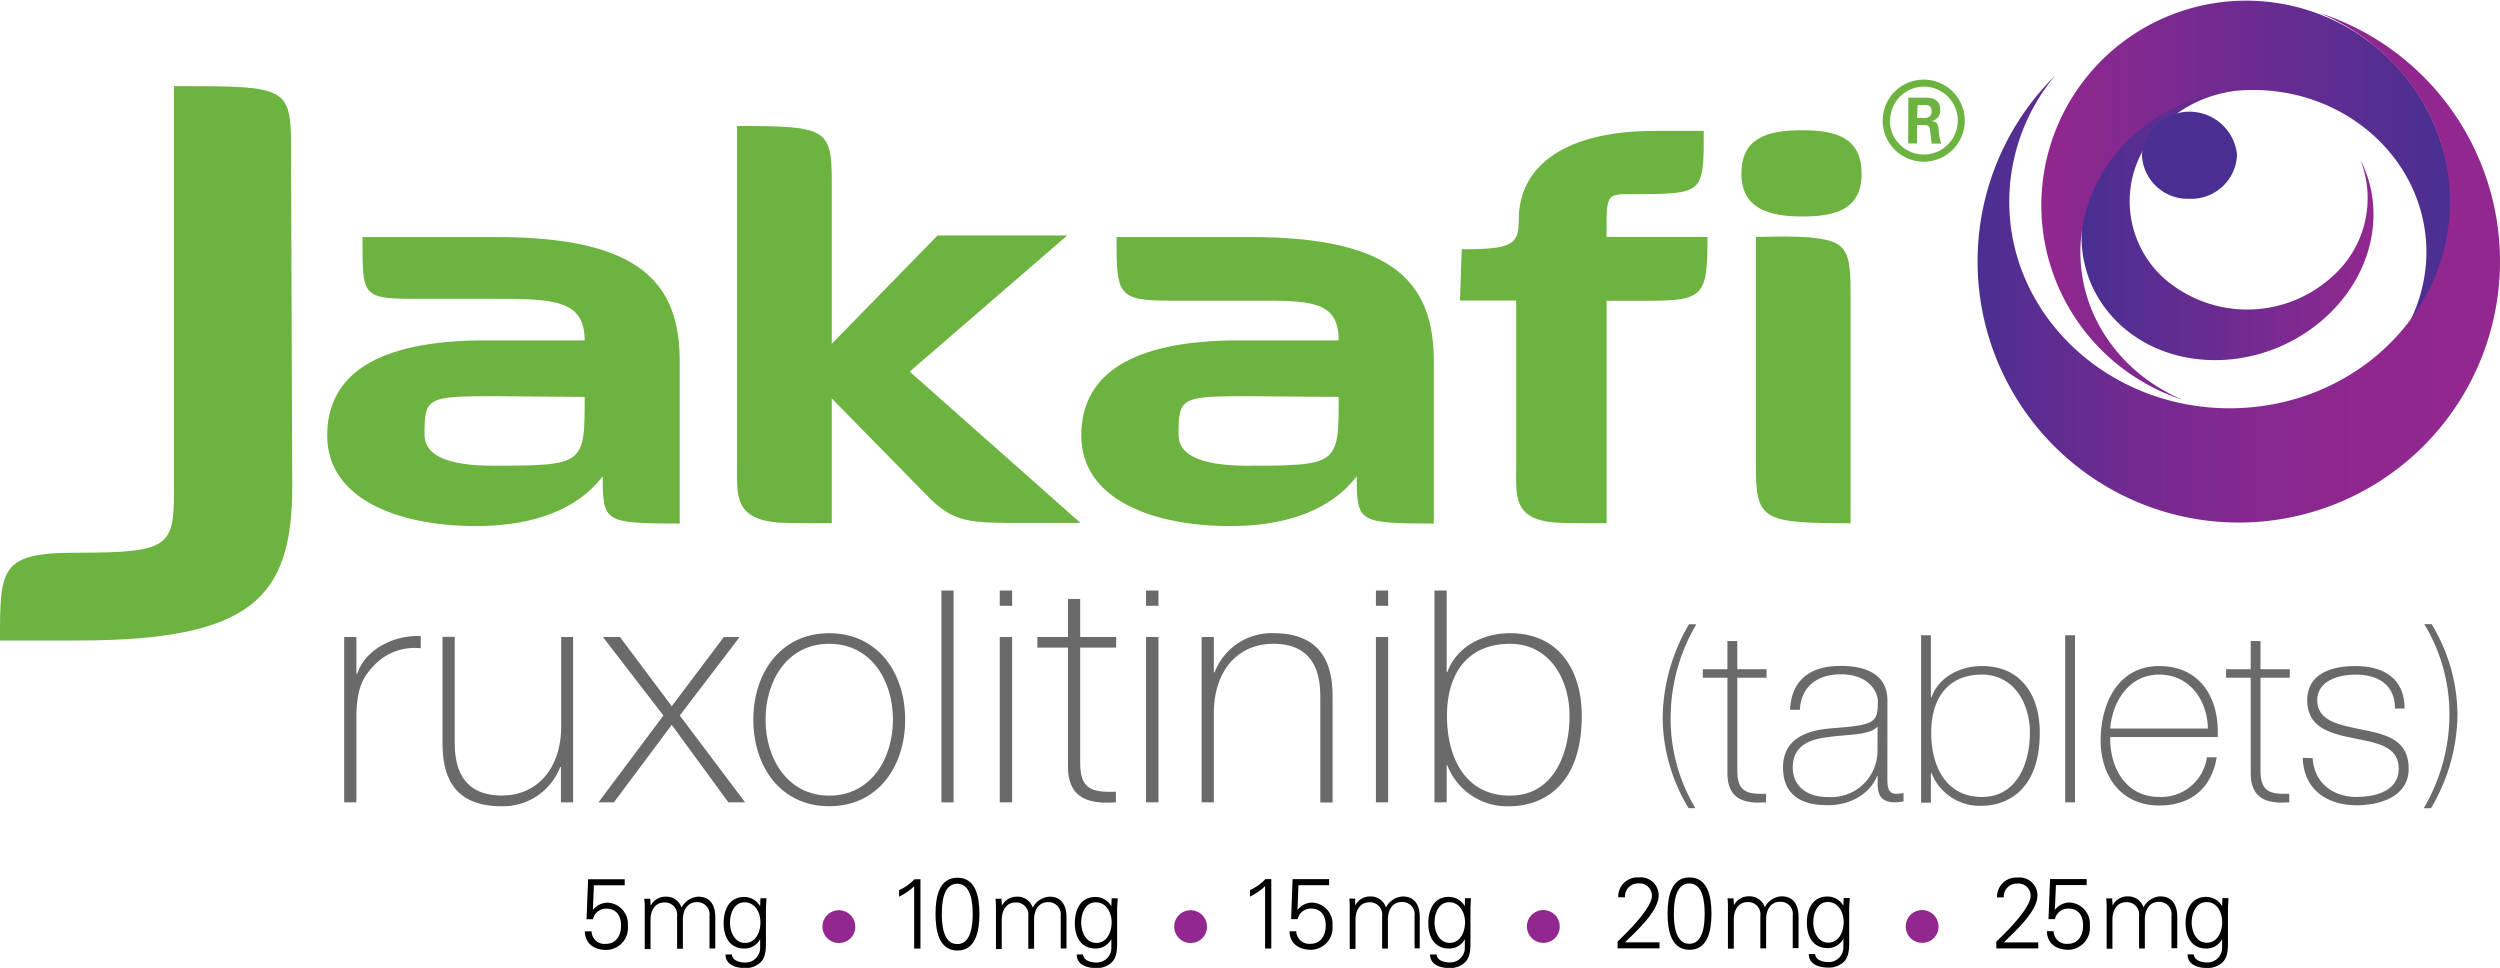 <svg id="Layer_3" data-name="Layer 3" xmlns="http://www.w3.org/2000/svg" xmlns:xlink="http://www.w3.org/1999/xlink" viewBox="0 0 341.68 132.28"><defs><style>.cls-1{fill:#92278f;}.cls-2{fill:none;stroke:#696a6d;stroke-miterlimit:10;stroke-width:0.25px;}.cls-3{fill:#6cb33f;}.cls-4{fill:url(#linear-gradient);}.cls-5{fill:url(#linear-gradient-2);}.cls-6{fill:url(#New_Gradient_Swatch_2);}.cls-7{fill:#492f92;}.cls-8{fill:#6a6a6a;}</style><linearGradient id="linear-gradient" x1="325.18" y1="61.35" x2="365.06" y2="61.35" gradientUnits="userSpaceOnUse"><stop offset="0" stop-color="#492f92"/><stop offset="1" stop-color="#92278f"/></linearGradient><linearGradient id="linear-gradient-2" x1="319.66" y1="57.87" x2="375.71" y2="57.87" gradientUnits="userSpaceOnUse"><stop offset="0" stop-color="#92278f"/><stop offset="1" stop-color="#492f92"/></linearGradient><linearGradient id="New_Gradient_Swatch_2" x1="310.93" y1="67.14" x2="382.35" y2="67.14" gradientUnits="userSpaceOnUse"><stop offset="0" stop-color="#492f92"/><stop offset="0.11" stop-color="#5b2d91"/><stop offset="0.31" stop-color="#732a90"/><stop offset="0.51" stop-color="#842890"/><stop offset="0.74" stop-color="#8f278f"/><stop offset="1" stop-color="#92278f"/></linearGradient></defs><path d="M121.05,150.71h5v.82h-4.21l-.14,3.38,0,0a2.6,2.6,0,0,1,2-1,2.91,2.91,0,0,1,2.78,3.17,3,3,0,0,1-2.93,3.29c-1.54,0-2.9-.74-2.95-2.54h.92a1.76,1.76,0,0,0,1.94,1.71c1.42,0,2.09-1.13,2.09-2.5s-.67-2.31-2-2.31a1.83,1.83,0,0,0-1.84,1.44h-.88Z" transform="translate(-40.67 -30.54)"/><path d="M129.6,154.33l0,0a2.25,2.25,0,0,1,2.07-1.24,2.18,2.18,0,0,1,2.15,1.5,2.75,2.75,0,0,1,2.28-1.5c2.16,0,2.33,2,2.33,2.78v4.3h-.79v-4.44a1.67,1.67,0,0,0-1.74-1.89c-1.3,0-1.9,1.14-1.9,2.37v4h-.79v-4.44a1.67,1.67,0,0,0-1.74-1.89c-1.3,0-1.89,1.14-1.89,2.37v4h-.79v-5.33c0-.53,0-1.08-.07-1.55h.82Z" transform="translate(-40.67 -30.54)"/><path d="M144.6,153.31h.82c0,.47-.07,1-.07,1.55V159c0,1.37.07,2.81-1.4,3.53a2.9,2.9,0,0,1-1.5.31c-1.2,0-2.62-.42-2.62-1.85h.86c.09.82,1,1.1,1.87,1.1a2,2,0,0,0,2-1.91v-1.29h0a2.4,2.4,0,0,1-2.14,1.29c-2,0-2.85-1.57-2.85-3.46s.8-3.59,2.82-3.59a2.5,2.5,0,0,1,2.17,1.27l0,0Zm-2.16.55c-1.44,0-2,1.51-2,2.77s.62,2.78,2.07,2.78,2.09-1.47,2.09-2.81S143.86,153.86,142.44,153.86Z" transform="translate(-40.67 -30.54)"/><path class="cls-1" d="M155.4,159.42a2.24,2.24,0,1,1,2.16-2.24A2.21,2.21,0,0,1,155.4,159.42Z" transform="translate(-40.67 -30.54)"/><path d="M163.55,152.2a6.6,6.6,0,0,0,2.1-1.49h.82v9.48h-.86v-8.52a8,8,0,0,1-2.06,1.42Z" transform="translate(-40.67 -30.54)"/><path d="M174.53,155.45c0,2.41-.54,5-3,5s-3-2.54-3-5,.54-4.95,3-4.95S174.53,153,174.53,155.45Zm-5.14,0c0,1.41.17,4.12,2.11,4.12s2.11-2.71,2.11-4.12-.18-4.13-2.11-4.13S169.39,154,169.39,155.45Z" transform="translate(-40.67 -30.54)"/><path d="M177.6,154.33l0,0a2.27,2.27,0,0,1,2.07-1.24,2.18,2.18,0,0,1,2.15,1.5,2.75,2.75,0,0,1,2.28-1.5c2.16,0,2.33,2,2.33,2.78v4.3h-.79v-4.44a1.67,1.67,0,0,0-1.74-1.89c-1.3,0-1.9,1.14-1.9,2.37v4h-.79v-4.44a1.67,1.67,0,0,0-1.74-1.89c-1.3,0-1.89,1.14-1.89,2.37v4h-.79v-5.33c0-.53,0-1.08-.07-1.55h.82Z" transform="translate(-40.67 -30.54)"/><path d="M192.6,153.31h.82c0,.47-.07,1-.07,1.55V159c0,1.37.07,2.81-1.4,3.53a2.9,2.9,0,0,1-1.5.31c-1.2,0-2.62-.42-2.62-1.85h.86c.09.82,1,1.1,1.87,1.1a2,2,0,0,0,2-1.91v-1.29h0a2.4,2.4,0,0,1-2.14,1.29c-2,0-2.85-1.57-2.85-3.46s.81-3.59,2.82-3.59a2.5,2.5,0,0,1,2.17,1.27l0,0Zm-2.16.55c-1.44,0-2,1.51-2,2.77s.62,2.78,2.07,2.78,2.09-1.47,2.09-2.81S191.86,153.86,190.44,153.86Z" transform="translate(-40.67 -30.54)"/><path class="cls-1" d="M203.46,159.42a2.24,2.24,0,1,1,2.17-2.24A2.21,2.21,0,0,1,203.46,159.42Z" transform="translate(-40.67 -30.54)"/><path d="M211.51,152.19a6.58,6.58,0,0,0,2.1-1.5h.81v9.49h-.85v-8.53a7.78,7.78,0,0,1-2.06,1.43Z" transform="translate(-40.67 -30.54)"/><path d="M217.33,150.69h5v.83h-4.2L218,154.9l0,0a2.55,2.55,0,0,1,2-1,2.9,2.9,0,0,1,2.78,3.16,3,3,0,0,1-2.92,3.29c-1.54,0-2.9-.74-2.95-2.53h.92a1.77,1.77,0,0,0,1.94,1.71c1.42,0,2.09-1.14,2.09-2.51s-.67-2.3-2-2.3a1.83,1.83,0,0,0-1.84,1.44h-.89Z" transform="translate(-40.67 -30.54)"/><path d="M225.88,154.31l0,0a2.26,2.26,0,0,1,2.07-1.25,2.17,2.17,0,0,1,2.14,1.51,2.76,2.76,0,0,1,2.28-1.51c2.17,0,2.34,2,2.34,2.78v4.31H234v-4.44a1.67,1.67,0,0,0-1.74-1.89c-1.31,0-1.9,1.13-1.9,2.37v4h-.79v-4.44a1.67,1.67,0,0,0-1.74-1.89c-1.3,0-1.9,1.13-1.9,2.37v4h-.79v-5.33c0-.54,0-1.09-.06-1.55h.81Z" transform="translate(-40.67 -30.54)"/><path d="M240.89,153.3h.81c0,.46-.06,1-.06,1.55V159c0,1.37.06,2.81-1.4,3.52a2.92,2.92,0,0,1-1.5.32c-1.2,0-2.62-.43-2.62-1.85H237c.1.82,1,1.09,1.87,1.09a2,2,0,0,0,2-1.9v-1.29h0a2.4,2.4,0,0,1-2.15,1.29c-2,0-2.84-1.58-2.84-3.47s.8-3.59,2.82-3.59a2.5,2.5,0,0,1,2.17,1.28l0-.06Zm-2.16.55c-1.44,0-2,1.5-2,2.76s.62,2.79,2.07,2.79,2.1-1.47,2.1-2.81S240.15,153.85,238.73,153.85Z" transform="translate(-40.67 -30.54)"/><path d="M261.75,160.15v-.93c1.18-1.11,4.69-4.55,4.69-6.25a1.68,1.68,0,0,0-1.84-1.69,1.78,1.78,0,0,0-1.84,1.89h-.92a2.62,2.62,0,0,1,2.79-2.71,2.45,2.45,0,0,1,2.73,2.45c0,2.22-3.18,5-4.59,6.42h4.71v.82Z" transform="translate(-40.67 -30.54)"/><path d="M274.58,155.41c0,2.41-.54,4.94-3,4.94s-3-2.53-3-4.94.54-4.95,3-4.95S274.58,153,274.58,155.41Zm-5.14,0c0,1.41.17,4.12,2.11,4.12s2.1-2.71,2.1-4.12-.17-4.13-2.1-4.13S269.44,154,269.44,155.41Z" transform="translate(-40.67 -30.54)"/><path d="M277.65,154.28l0,0a2.25,2.25,0,0,1,2.07-1.24,2.18,2.18,0,0,1,2.15,1.5,2.72,2.72,0,0,1,2.28-1.5c2.16,0,2.33,2,2.33,2.78v4.3h-.79v-4.44a1.67,1.67,0,0,0-1.74-1.89c-1.31,0-1.9,1.14-1.9,2.37v4h-.79v-4.44a1.67,1.67,0,0,0-1.74-1.89c-1.3,0-1.89,1.14-1.89,2.37v4h-.8v-5.33c0-.54,0-1.08-.06-1.55h.82Z" transform="translate(-40.67 -30.54)"/><path d="M292.65,153.27h.82c0,.47-.07,1-.07,1.55v4.12c0,1.37.07,2.81-1.4,3.52a2.9,2.9,0,0,1-1.5.32c-1.2,0-2.62-.43-2.62-1.85h.86c.09.82,1,1.1,1.87,1.1a2,2,0,0,0,2-1.91v-1.29h0a2.4,2.4,0,0,1-2.14,1.29c-2,0-2.85-1.57-2.85-3.47s.8-3.58,2.82-3.58a2.48,2.48,0,0,1,2.17,1.27l0-.06Zm-2.16.55c-1.44,0-2,1.51-2,2.77s.62,2.78,2.06,2.78,2.1-1.47,2.1-2.81S291.91,153.82,290.49,153.82Z" transform="translate(-40.67 -30.54)"/><path d="M313.51,160.16v-.93c1.19-1.11,4.69-4.55,4.69-6.25a1.66,1.66,0,0,0-1.83-1.68,1.78,1.78,0,0,0-1.84,1.89h-.92a2.62,2.62,0,0,1,2.79-2.71,2.45,2.45,0,0,1,2.73,2.45c0,2.22-3.18,5-4.59,6.41h4.7v.82Z" transform="translate(-40.67 -30.54)"/><path d="M320.86,150.68h5v.82h-4.2l-.15,3.39,0,0a2.58,2.58,0,0,1,2-1,2.91,2.91,0,0,1,2.78,3.17,3,3,0,0,1-2.92,3.29c-1.54,0-2.9-.74-2.95-2.54h.92a1.77,1.77,0,0,0,1.94,1.72c1.42,0,2.09-1.14,2.09-2.51s-.67-2.3-2-2.3a1.84,1.84,0,0,0-1.85,1.44h-.88Z" transform="translate(-40.67 -30.54)"/><path d="M329.41,154.3l0,0a2.26,2.26,0,0,1,2.07-1.25,2.16,2.16,0,0,1,2.14,1.51,2.76,2.76,0,0,1,2.28-1.51c2.16,0,2.34,2,2.34,2.78v4.3h-.79v-4.44a1.67,1.67,0,0,0-1.74-1.89c-1.31,0-1.9,1.14-1.9,2.37v4h-.79v-4.44a1.67,1.67,0,0,0-1.74-1.89c-1.3,0-1.9,1.14-1.9,2.37v4h-.79v-5.33c0-.53,0-1.08-.06-1.55h.81Z" transform="translate(-40.67 -30.54)"/><path d="M344.42,153.28h.81c0,.47-.06,1-.06,1.55V159c0,1.37.06,2.81-1.4,3.52a2.92,2.92,0,0,1-1.5.31c-1.2,0-2.62-.42-2.62-1.85h.85c.1.83,1,1.1,1.87,1.1a2,2,0,0,0,2-1.9v-1.29h0a2.4,2.4,0,0,1-2.15,1.29c-2,0-2.84-1.58-2.84-3.47s.8-3.59,2.82-3.59a2.51,2.51,0,0,1,2.17,1.27l0,0Zm-2.16.55c-1.44,0-2.05,1.51-2.05,2.77s.62,2.78,2.07,2.78,2.1-1.46,2.1-2.81S343.68,153.83,342.26,153.83Z" transform="translate(-40.67 -30.54)"/><path class="cls-1" d="M251.67,159.4a2.24,2.24,0,1,1,2.17-2.24A2.21,2.21,0,0,1,251.67,159.4Z" transform="translate(-40.67 -30.54)"/><path class="cls-1" d="M303.44,159.4a2.24,2.24,0,1,1,2.17-2.24A2.21,2.21,0,0,1,303.44,159.4Z" transform="translate(-40.67 -30.54)"/><path class="cls-2" d="M379.61,159.77" transform="translate(-40.67 -30.54)"/><path d="M355.64,159.77" transform="translate(-40.67 -30.54)"/><path class="cls-3" d="M123.05,95.63c-3.41,4.5-9.42,6.81-17.3,6.81-10.59,0-20.36-3.65-20.36-12.38,0-8.25,6.71-13,21.54-13h13.65c0-5.56-4.32-5.68-12.32-5.68H97.15c-7.17,0-6.93-.58-6.93-8.44h18.35c19.89,0,25,6.52,25,17v22.16C123.28,102.05,123.05,102,123.05,95.63ZM108.46,84.69c-9.42,0-9.77.1-9.77,5.28,0,2.49,2.47,4.22,9.41,4.22,12.48,0,12.48-.19,12.48-9.4Z" transform="translate(-40.67 -30.54)"/><path class="cls-3" d="M154.47,102.05h0Z" transform="translate(-40.67 -30.54)"/><path class="cls-3" d="M165,81.33l21.53-18.61H168.81L154.35,77.53V55.34c0-7.29-.82-7.58-12.95-7.58V94.28c0,4-.35,7.2,5.65,7.68,1.4.09,3.26.09,7.3.09V85l12.93,13.18c3.41,3.55,5.53,3.74,10.82,3.83h10.24Z" transform="translate(-40.67 -30.54)"/><path class="cls-3" d="M226.1,95.63c-3.41,4.5-9.41,6.81-17.3,6.81-10.59,0-20.35-3.65-20.35-12.38,0-8.25,6.7-13,21.53-13h13.65c0-5.56-4-5.43-12-5.43H200.52c-7.15,0-7.25-.83-7.25-8.69h18.36c19.89,0,25,6.52,25,17v22.16C226.34,102.05,226.1,102,226.1,95.63ZM211.51,84.69c-9.42,0-9.77.1-9.77,5.28,0,2.49,2.47,4.22,9.42,4.22,12.47,0,12.47-.19,12.47-9.4Z" transform="translate(-40.67 -30.54)"/><path class="cls-3" d="M287,60.13c-4.7,0-8.33-1.15-8.33-5.85,0-4.89,3.51-5.94,8.33-5.94s8.1,1.15,8.1,5.94S291.69,60.13,287,60.13Zm6.71,41.92c-12.12,0-13.06-.38-13.06-7.77V62.92c2.59,0,8.94-.39,11.18,1,1.53,1,1.76,2.78,1.76,6.52v31.56Z" transform="translate(-40.67 -30.54)"/><path class="cls-3" d="M51.2,118.08H40.67c0-9.92,0-12,10.53-12,13.25,0,13.25-.94,13.25-9.6V42.31c16.16,0,16,0,16,9.78L80.61,97C80.61,112.21,75.16,118.08,51.2,118.08Z" transform="translate(-40.67 -30.54)"/><path class="cls-3" d="M260.24,62.34c0-5.27,0-5.27,3.53-5.27,9.76,0,9.76,0,9.76-8.64h-6.7c-11.89,0-18.59,4.51-18.59,12.18,0,3.36-.85,4-7.79,4l-.24,7h7.68V94.38c0,3.84-.47,7.1,5.3,7.58,1.41.09,3.17.09,7.06.09V71.65h5.35c8,0,8.43-.58,8.43-8.73H260.24Z" transform="translate(-40.67 -30.54)"/><path class="cls-3" d="M309.2,47.05a5.61,5.61,0,1,1-5.62-5.63A5.61,5.61,0,0,1,309.2,47.05Zm-10.24,0a4.64,4.64,0,1,0,4.62-4.67A4.63,4.63,0,0,0,299,47.05Z" transform="translate(-40.67 -30.54)"/><path class="cls-3" d="M301.49,43.89h2.16c.74,0,2.19,0,2.19,1.66a1.44,1.44,0,0,1-1.18,1.54c.86.06.92.62,1,1.42a6,6,0,0,0,.33,1.66h-1.33c0-.3-.24-1.89-.24-2-.09-.36-.21-.54-.65-.54h-1.1v2.52h-1.21Zm1.18,2.76h1a.85.85,0,0,0,1-.89c0-.86-.59-.86-.92-.86h-1Z" transform="translate(-40.67 -30.54)"/><path class="cls-4" d="M358.63,73.79c6.51-6,8.12-14.68,4.63-21.43a14.3,14.3,0,0,1-3.86,16,17.26,17.26,0,0,1-23,.19,14.17,14.17,0,0,1,.2-21.19A17.06,17.06,0,0,1,346,43a22.48,22.48,0,0,0-14.42,5.91c-8.1,7.46-8.61,19.09-1.15,26S350.54,81.26,358.63,73.79Z" transform="translate(-40.67 -30.54)"/><path class="cls-5" d="M319.66,58.56A28,28,0,0,0,339,85.19C330.76,81.73,325,74,325,65c0-12.24,10.57-22.16,23.63-22.16S372.29,52.73,372.29,65a21.21,21.21,0,0,1-4.89,13.49,28,28,0,1,0-47.74-19.9Z" transform="translate(-40.67 -30.54)"/><path class="cls-6" d="M382.35,66.26a35.73,35.73,0,0,0-24.62-33.94c10.48,4.42,17.78,14.3,17.78,25.78,0,15.59-13.48,28.24-30.11,28.24S315.28,73.69,315.28,58.1a27,27,0,0,1,6.23-17.19,35.7,35.7,0,1,0,60.84,25.35Z" transform="translate(-40.67 -30.54)"/><path class="cls-7" d="M339.92,57.71a6.27,6.27,0,0,1-6.51-6,6.53,6.53,0,0,1,13,0A6.26,6.26,0,0,1,339.92,57.71Z" transform="translate(-40.67 -30.54)"/><path class="cls-8" d="M89.38,122.61h.13c.88-2.94,4.57-5.31,8.66-5.14v1.67a7.63,7.63,0,0,0-6.24,2.2c-1.67,1.71-2.38,3.12-2.55,6.51V140.2H87.71V117.6h1.67Z" transform="translate(-40.67 -30.54)"/><path class="cls-8" d="M119,140.2h-1.67v-4.84h-.09a8.37,8.37,0,0,1-8.09,5.37c-8,0-8-6.38-8-9.15v-14h1.67v14.29c0,2.33.26,7.39,6.42,7.39,5.05,0,8.13-3.92,8.13-9.45V117.6H119Z" transform="translate(-40.67 -30.54)"/><path class="cls-8" d="M131.34,128.33l-8.27-10.73h2.33l7.08,9.46,7.12-9.46h2.16l-8.18,10.73,8.93,11.87h-2.29l-7.74-10.59-7.91,10.59h-2.11Z" transform="translate(-40.67 -30.54)"/><path class="cls-8" d="M154,117.08c6.64,0,10.38,5.4,10.38,11.82s-3.74,11.83-10.38,11.83-10.37-5.41-10.37-11.83S147.38,117.08,154,117.08Zm0,22.2c5.67,0,8.71-5,8.71-10.38s-3-10.37-8.71-10.37-8.7,5-8.7,10.37S148.35,139.28,154,139.28Z" transform="translate(-40.67 -30.54)"/><path class="cls-8" d="M171,111.25V140.2h-1.67V111.25Z" transform="translate(-40.67 -30.54)"/><path class="cls-8" d="M177.31,113.34v-2.09H179v2.09Zm0,26.86V117.6H179v22.6Z" transform="translate(-40.67 -30.54)"/><path class="cls-8" d="M193.22,119.05H188.3v15.79c0,3.65,1.71,4,4.88,3.91v1.45c-3.43.22-6.73-.26-6.55-5.36V119.05h-4.18V117.6h4.18v-5.2h1.67v5.2h4.92Z" transform="translate(-40.67 -30.54)"/><path class="cls-8" d="M197.3,113.34v-2.09H199v2.09Zm0,26.86V117.6H199v22.6Z" transform="translate(-40.67 -30.54)"/><path class="cls-8" d="M204.9,117.6h1.67v4.84h.09a8.36,8.36,0,0,1,8.09-5.36c8,0,8.05,6.37,8.05,9.14v14h-1.68V125.91c0-2.33-.26-7.38-6.41-7.38-5.06,0-8.14,3.91-8.14,9.45V140.2H204.9Z" transform="translate(-40.67 -30.54)"/><path class="cls-8" d="M228.72,113.34v-2.09h1.67v2.09Zm0,26.86V117.6h1.67v22.6Z" transform="translate(-40.67 -30.54)"/><path class="cls-8" d="M236.72,111.25h1.67V122.4h.09c1.27-3.52,4.92-5.32,8.57-5.32,6.64,0,9.8,5,9.8,11.29,0,10.78-6.68,12.36-9.8,12.36a8.77,8.77,0,0,1-8.57-5.59h-.09v5.06h-1.67Zm18.46,17.12c0-5-2.72-9.84-8.13-9.84-5.89,0-8.62,4.17-8.62,9.84s2.47,10.91,8.62,10.91C253,139.28,255.18,133.56,255.18,128.37Z" transform="translate(-40.67 -30.54)"/><path class="cls-8" d="M271.46,141a24.06,24.06,0,0,1-3.55-12.36,25.59,25.59,0,0,1,3.6-12.78h1A25.28,25.28,0,0,0,269,128.62,23.68,23.68,0,0,0,272.39,141Z" transform="translate(-40.67 -30.54)"/><path class="cls-8" d="M282.11,123.17h-4v12.71c0,2.94,1.38,3.22,3.93,3.15v1.17c-2.76.18-5.42-.21-5.28-4.32V123.17h-3.36V122h3.36v-3.84h1.35V122h4Z" transform="translate(-40.67 -30.54)"/><path class="cls-8" d="M298.62,136.84c0,1.06,0,2.19,1.21,2.19a6.4,6.4,0,0,0,1-.1v1.13a6.37,6.37,0,0,1-1.1.14c-2.12,0-2.44-1.17-2.44-2.66v-.95h-.07c-.85,2.16-3.3,4-6.77,4s-6.09-1.31-6.09-5.14c0-4.25,3.69-5.13,6.7-5.38,6-.43,6.26-.82,6.26-3.79,0-.82-.92-3.58-5.06-3.58-3.26,0-5.42,1.7-5.6,4.85h-1.34c.18-4,2.65-6,6.94-6,3.19,0,6.37,1,6.37,4.75Zm-1.34-7c-1.07,1.2-4,1.06-6.59,1.42-3.19.35-5,1.48-5,4.21,0,2.2,1.59,4,4.78,4a6.33,6.33,0,0,0,6.8-6.2Z" transform="translate(-40.67 -30.54)"/><path class="cls-8" d="M303.23,117.36h1.34v8.5h.07c1-2.83,4-4.29,6.91-4.29,5.35,0,7.9,4,7.9,9.1,0,8.68-5.39,10-7.9,10a7.09,7.09,0,0,1-6.91-4.5h-.07v4.07h-1.34Zm14.87,13.31c0-4-2.2-7.93-6.55-7.93-4.75,0-6.94,3.37-6.94,7.93s2,8.79,6.94,8.79C316.33,139.46,318.1,134.85,318.1,130.67Z" transform="translate(-40.67 -30.54)"/><path class="cls-8" d="M324.26,117.36V140.2h-1.34V117.36Z" transform="translate(-40.67 -30.54)"/><path class="cls-8" d="M329.08,131.28c-.07,4.28,2.19,8.18,6.69,8.18a6.3,6.3,0,0,0,6.52-5.42h1.34c-.71,4.25-3.54,6.59-7.86,6.59-5.31,0-8.11-4.18-8-9.21s2.55-9.85,8-9.85c5.7,0,8.25,4.5,8,9.71Zm13.35-1.17c-.07-3.83-2.48-7.37-6.66-7.37s-6.41,3.76-6.69,7.37Z" transform="translate(-40.67 -30.54)"/><path class="cls-8" d="M353.62,123.17h-4v12.71c0,2.94,1.38,3.22,3.93,3.15v1.17c-2.76.18-5.41-.21-5.27-4.32V123.17h-3.37V122h3.37v-3.84h1.34V122h4Z" transform="translate(-40.67 -30.54)"/><path class="cls-8" d="M356.74,134.15c.21,3.36,2.72,5.31,6,5.31,2.37,0,5.77-.71,5.77-3.86s-3.12-3.54-6.24-4.18S356,130,356,126.25s3.5-4.68,6.58-4.68c3.86,0,6.73,1.67,6.73,5.81H368c0-3.29-2.34-4.64-5.39-4.64-2.48,0-5.24.92-5.24,3.51,0,2.9,3.12,3.36,6.06,4,3.61.67,6.44,1.52,6.44,5.35s-3.93,5-7.11,5c-4.15,0-7.27-2.24-7.37-6.48Z" transform="translate(-40.67 -30.54)"/><path class="cls-8" d="M373,115.84a24.11,24.11,0,0,1,3.54,12.37A25.54,25.54,0,0,1,372.92,141h-1a25.25,25.25,0,0,0,3.52-12.77A23.74,23.74,0,0,0,372,115.84Z" transform="translate(-40.67 -30.54)"/></svg>